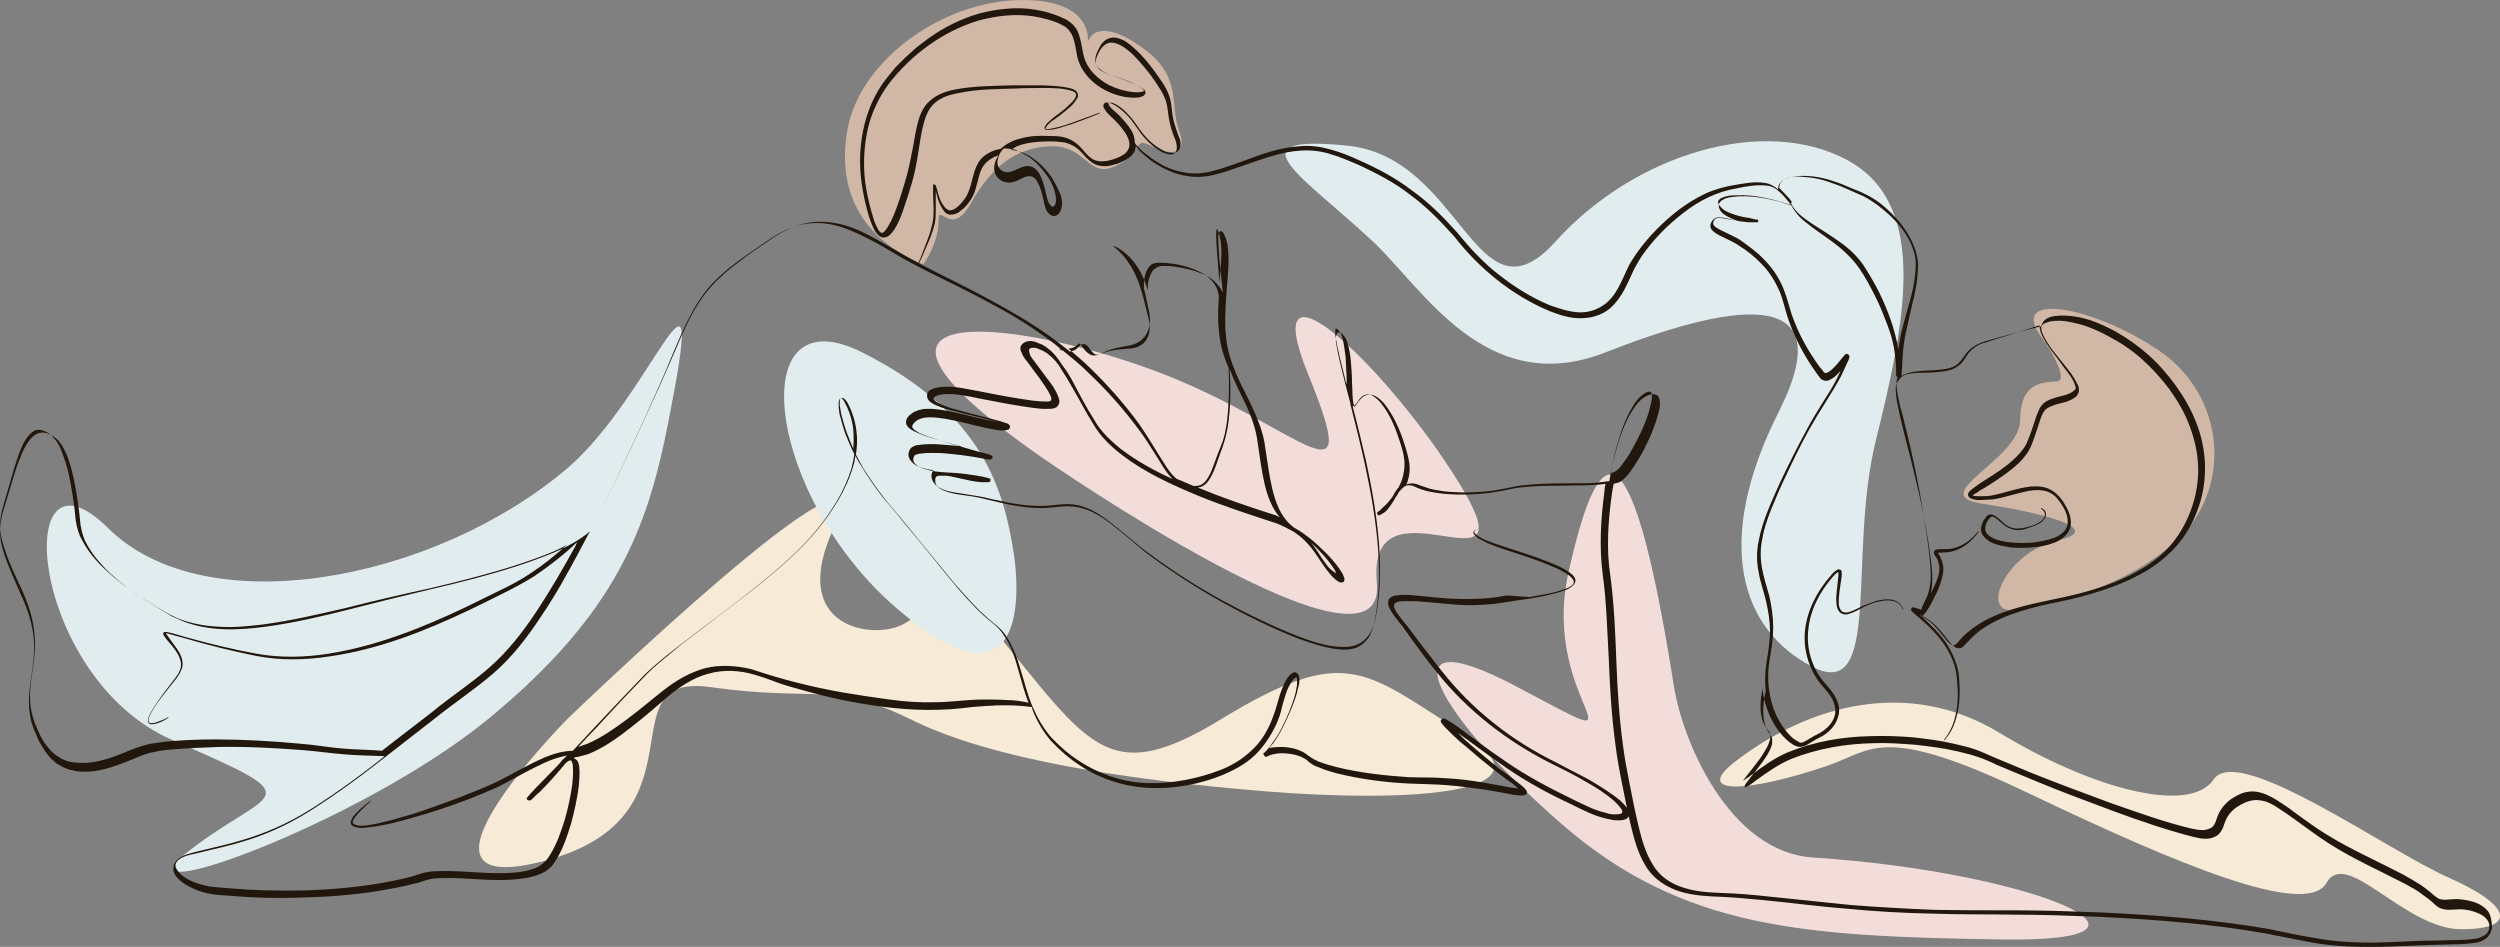 <svg xmlns="http://www.w3.org/2000/svg" xmlns:xlink="http://www.w3.org/1999/xlink" version="1.1" id="Layer_1" x="0px" y="0px" style="enable-background:new 0 0 576 576;" xml:space="preserve" viewBox="56.57 200.58 463.61 175.59">
<rect x="56.57" y="200.58" width="463.61" height="175.59" fill="#808080" stroke="none"/>
<style type="text/css">
	.st0{fill:#D1B7A6;}
	.st1{fill:#E1ECEF;}
	.st2{fill:#F7EAD7;}
	.st3{fill:#F2DDDA;}
	.st4{fill:#21170D;}
</style>
<g>
	<path class="st0" d="M227.8,249.6c0,0,2.8-3.9,2.8-7.9s2.2,3.3,6-3.4s8.2-10.4,14.9-10.6c6.7-0.1,6.8,6.2,12.1,3.6   c5.3-2.6,2.9-5.5,6.6-3.6s6.7,1.5,5-3s0.5-9.6-5.9-14.6s-10.3-4.6-11.1-1.4s4-7.6-11-8.1s-30.8,10.7-33.4,23.6   C211.3,237.2,217.7,245.5,227.8,249.6z"/>
	<path class="st0" d="M435.3,263.3c1.3,1.7,5,7.8,2.7,8s-6.8-0.1-6.8,7.2c-0.1,7.4-17.8,13.9-7,15.5s23.2,4.7,13.9,6.8   c-9.4,2.1-14.6,13.6-8,12.9s22.1-4.5,31.2-14c9.1-9.5,7.7-25.8-4.2-34C445,257.4,428.5,254.3,435.3,263.3z"/>
	<g>
		<path class="st1" d="M180.4,279.4c-3.8,19.1-9.5,35-33.4,54.6c-23.9,19.5-70.6,36.1-55.3,24.3s23.4-8.9-3.2-20.5    s-30.1-57.3-11.9-39.3s60.6,9.8,85.2-11.1C177.8,273.7,188.1,240.5,180.4,279.4z"/>
	</g>
	<g>
		<path class="st2" d="M161.8,333.9c0,0,59.9-57.8,49.4-35.4c-8.2,17.6,5.7,20.5,11.8,18.3c14.8-5.4-10.2-31.9,12.5-5.8    c22.6,26.1,24.4,37.1,47.6,22.9c23.2-14.1,26.5-8.9,44.9,2.7s-11.6,12.8-37.1,10.7c-25.5-2.1-50.4-5.9-65.2-13.2    s-17.5-3.3-37.4-6.1s0,23.8-30.3,32.1C127.6,368.4,161.8,333.9,161.8,333.9z"/>
	</g>
	<g>
		<path class="st3" d="M250.2,285.7c0,0,63.7,44.1,61.7,23c-2-21.1,28.6,3.6,15.7-17.8s-38.7-46.1-28.4-20.8s-1,10.1-26.5,0    C247.3,260.1,204.6,254.1,250.2,285.7z"/>
	</g>
	<g>
		<path class="st1" d="M311.2,245.4c9.2,8.6,20.9,29.1,42.9,20.6c21.9-8.6,44.7-13.7,32.4,10.8c-12.4,24.5-7,40.6,6.1,47.4    c13.1,6.8,6.6-20.7,11.8-41.8s10.3-43.7-5.2-52.1c-15.5-8.4-39.5-1.2-54.2,15.1s-17.2-15.6-38.5-17.8    C284.6,225.4,298.3,233.3,311.2,245.4z"/>
	</g>
	<g>
		<path class="st2" d="M395.4,342.6c8.5-2.9,10-8,37.4,5.1s51.5,23.2,55.2,16.6s14.5,8.6,25,8.6c10.6,0,9.2-4.5-2.4-9.6    c-11.5-5.1-39-24.9-43.5-18.2s-22.9,1.6-39.7-8.6c-16.8-10.2-35.3-5.4-49.3,5.5C370.6,348,380.7,347.6,395.4,342.6z"/>
	</g>
	<g>
		<path class="st1" d="M244.6,303.4c0.9,5.9,2.9,30.9-21.5,10.2c-24.4-20.7-29.1-59.1-6.5-47.6C239.2,277.4,242.8,291.9,244.6,303.4    z"/>
	</g>
	<g>
		<path class="st3" d="M367,327.9c1.6,10.1,10.2,30.7,25.8,31.7c41.2,2.7,71,15.8,34.8,15.2s-58.8-1.8-81.3-21.3    s-34.5-39.4-8.3-25.5s4.1,3.3,9.4-21.1C352.8,282.6,358.8,276,367,327.9z"/>
	</g>
	<g>
		<path class="st4" d="M517.9,369.5c-0.5-0.6-1.1-1-1.7-1.3c-1.3-0.6-2.6-0.8-4-0.9c-1.4,0-2.7,0.4-3.6-0.2c-0.5-0.3-1-0.8-1.5-1.2    c-0.5-0.4-1-0.8-1.6-1.2c-1.1-0.7-2.3-1.4-3.4-2c-4.6-2.4-9.4-4.5-13.8-7.2c-2.2-1.3-4.3-2.9-6.4-4.4c-1-0.8-2.1-1.5-3.2-2.2    c-1.1-0.7-2.4-1.3-3.7-1.5c-1.4-0.2-2.8,0.2-3.9,0.9c-1.2,0.6-2.2,1.6-2.9,2.8c-0.7,1.2-0.7,2.7-1.8,3.1c-0.5,0.2-1.1,0.4-1.7,0.3    c-0.6,0-1.2-0.2-1.9-0.3c-5-1.2-9.9-3-14.8-4.7c-4.9-1.8-9.7-3.6-14.5-5.5c-2.4-1-4.8-2-7.2-3c-1.2-0.5-2.4-1.1-3.6-1.5    c-1.2-0.4-2.5-0.7-3.8-1c-2.5-0.6-5.1-0.9-7.7-1.2c-2.6-0.2-5.2-0.3-7.8-0.2c-5.2,0.1-10.4,1-15.3,3c-2.4,1-4.6,2.6-6.6,4.1    c-0.5,0.4-1.1,0.8-1.6,1.1c0,0-0.1,0-0.1,0.1c0-0.1,0.1-0.2,0.2-0.3c0.2-0.3,0.4-0.5,0.6-0.8c0.8-1,1.6-2,2.4-3.1    c0.7-1.1,1.5-2.2,1.8-3.5c0.1-0.3,0.1-0.7,0-1c0-0.3-0.3-0.6-0.5-0.9c-0.4-0.5-0.7-1.1-0.9-1.7c-0.4-1.2-0.4-2.5-0.3-3.8    c0.1-0.7,0.2-1.4,0.3-2.1c0.2,1.9,0.7,3.7,1.5,5.4c0.8,1.7,2,3.4,3.5,4.6c0.4,0.3,0.8,0.6,1.4,0.8c0.6,0.2,1.2,0,1.7-0.2    c0.9-0.5,1.6-1,2.4-1.4c0.9-0.4,1.7-1,2.4-1.8c0.7-0.8,1.1-1.7,1.3-2.7c0.1-1-0.1-2-0.6-2.9c-0.4-0.9-1.1-1.6-1.7-2.4    c-2.5-2.6-3.8-6.4-3.4-10.1c0.3-3.7,2.1-7.1,4.5-9.9c0.3-0.3,0.6-0.7,1-0.9c0.1,0,0.2-0.1,0.1-0.1c0,0,0,0,0,0.1    c0,0.2,0,0.4,0,0.6c-0.1,0.9-0.2,1.8-0.3,2.8s-0.2,1.9,0,2.9c0.1,0.5,0.3,1,0.8,1.3c0.5,0.3,1,0.3,1.5,0.1c1-0.3,1.8-0.8,2.6-1.2    c0.8-0.4,1.7-0.8,2.6-1c0.9-0.2,1.8-0.4,2.7-0.2c0.9,0.1,1.8,0.7,2,1.6v0c0,0,0,0,0.1,0c0,0,0,0,0-0.1c-0.3-0.9-1.2-1.6-2.1-1.7    c-0.9-0.2-1.9,0-2.8,0.2c-0.9,0.3-1.8,0.6-2.7,1c-0.9,0.4-1.7,0.9-2.5,1.1c-0.4,0.1-0.9,0.1-1.2-0.1c-0.3-0.2-0.5-0.7-0.6-1.1    c-0.1-0.9,0-1.8,0.1-2.7c0.1-0.9,0.3-1.8,0.4-2.8c0-0.2,0-0.5,0-0.8c0-0.1-0.1-0.4-0.4-0.4c-0.3-0.1-0.4,0-0.5,0.1    c-0.5,0.3-0.8,0.6-1.1,1c-2.5,2.8-4.4,6.4-4.8,10.2c-0.4,3.8,0.9,7.8,3.5,10.6c0.6,0.7,1.2,1.4,1.6,2.2c0.4,0.8,0.6,1.7,0.5,2.5    c-0.2,1.7-1.6,3.1-3.2,3.9c-0.9,0.4-1.7,1-2.5,1.4c-0.4,0.2-0.7,0.3-1,0.1s-0.7-0.4-1-0.6c-1.4-1.2-2.4-2.7-3.2-4.3    c-1.5-3.3-1.9-7.1-1.2-10.7c0.3-1.9,0.6-3.7,0.6-5.7c0-1.9-0.3-3.9-0.7-5.7c-0.5-1.9-1.1-3.6-1.4-5.4c-0.3-1.8-0.3-3.6,0.1-5.4    c0.3-1.8,0.9-3.5,1.6-5.3c0.7-1.7,1.4-3.4,2.2-5.1c1.6-3.4,3.2-6.8,5-10c0.9-1.6,1.9-3.2,2.9-4.8c1-1.6,2-3.2,2.9-4.9    c0.4-0.9,0.8-1.7,1.2-2.6c0.1-0.2,0.2-0.4,0.3-0.7c0,0,0-0.1,0-0.1c0-0.1,0.1-0.1,0-0.4c-0.4-0.5-0.8-0.2-0.7-0.2    c-0.1,0-0.1,0.1-0.1,0.1c-0.1,0.1-0.2,0.2-0.3,0.3l-0.9,1.1c-0.6,0.7-1.2,1.4-1.9,1.8c-0.4,0.2-0.6,0.2-0.8,0    c-0.2-0.3-0.5-0.7-0.8-1c-2.2-3-4-6.3-5.2-9.8c-0.3-0.9-0.5-1.8-0.8-2.7c-0.3-0.9-0.6-1.8-1-2.7c-0.8-1.7-1.9-3.3-3.3-4.7    c-1.3-1.4-2.9-2.5-4.4-3.6c-0.8-0.5-1.7-0.9-2.5-1.3c-0.8-0.4-1.8-0.8-2.3-1.3c-0.3-0.3-0.3-0.6-0.1-1c0.2-0.4,0.5-0.5,0.9-0.5    c0.9,0,1.8,0.3,2.7,0.4c0.9,0.2,1.9,0.3,2.8,0.4c0.5,0,1,0,1.4,0h0.2h0.1c0-0.2,0.2,0.4,0.1-0.5c-0.1,0-0.1,0-0.1,0    c0,0,0,0.1,0,0.1c0,0,0-0.1,0-0.1c-0.1,0-0.2,0-0.3,0L381,241c-0.9-0.1-1.8-0.3-2.7-0.6c-0.9-0.3-1.8-0.6-2.4-1.2    c-0.3-0.3-0.6-0.6-0.7-1c-0.1-0.4,0.2-0.7,0.6-0.9c0.8-0.4,1.7-0.5,2.7-0.5c1.9-0.1,3.7,0.1,5.5,0.5c0.9,0.2,1.8,0.4,2.7,0.7    l1.4,0.4c0.1,0,0.2,0.1,0.4,0.1c0,0,0.1,0,0.2,0c0.4,0.9,1,1.6,1.6,2.3c0.7,0.7,1.5,1.3,2.3,1.9c1.6,1.2,3.3,2.3,4.8,3.5    s2.9,2.6,4,4.2c1.1,1.6,2,3.3,2.9,5.1c0.9,1.7,1.6,3.6,2.3,5.4s1.2,3.7,1.4,5.6c0.1,1,0.2,2,0.2,2.9l0,0.7c0,0,0,0,0,0    c0,0,0,0,0,0c0,0,0,0,0,0v0l0,0.1c0,0.1,0,0.1,0.1,0.2c0.1,0,0.1,0.1,0.2,0.1c-0.1,0.2-0.2,0.5-0.2,0.7c-0.1,1.1,0.1,2.1,0.3,3.1    c0.2,1,0.4,2,0.7,2.9c1,3.9,1.9,7.8,2.7,11.7s1.4,7.9,2,11.8c0.3,2,0.5,4,0.6,5.9s-0.2,3.9-1.1,5.5c-0.2,0.5-0.5,0.9-0.6,1.5    c0,0,0,0.1,0,0.1c-0.1,0-0.1-0.1-0.2-0.1c-0.3-0.1-0.6-0.2-0.9-0.3c-0.1,0-0.2,0-0.3-0.1l-0.1,0c-0.1,0-0.1,0-0.3,0.1    c-0.2,0.2-0.1,0.4-0.1,0.5c0,0.1,0,0.1,0.1,0.1c0.1,0.2,0.3,0.3,0.4,0.4c1,0.9,2,1.7,2.9,2.6c1.8,1.8,3.4,3.8,4.3,6.2    c0.5,1.2,0.7,2.4,0.8,3.7c0.1,1.3,0.2,2.5,0.1,3.8c-0.1,1.3-0.3,2.5-0.7,3.8c-0.4,1.2-1,2.4-1.8,3.3v0c0,0,0,0,0,0.1    c0,0,0,0,0.1,0c0.9-1,1.5-2.1,1.9-3.3c0.4-1.2,0.7-2.5,0.8-3.8c0.1-1.3,0.1-2.6,0-3.9c0-1.3-0.3-2.6-0.8-3.8    c-0.9-2.5-2.5-4.6-4.4-6.4c-0.7-0.7-1.4-1.4-2.1-2c0.5,0.2,1,0.5,1.5,0.8c1,0.7,1.9,1.6,2.7,2.6l1.2,1.5c0.2,0.3,0.4,0.5,0.7,0.8    c0.3,0.2,0.6,0.5,1.1,0.5c0.5,0,0.9-0.3,1.1-0.6l0.7-0.7c0.4-0.5,0.9-0.9,1.3-1.3c0.9-0.8,2-1.5,3.1-2.1c2.2-1.2,4.6-2,7.1-2.7    c2.5-0.7,5-1.1,7.5-1.7c5-1.2,10-2.8,14.4-5.5c2.2-1.4,4.2-3.1,5.8-5.1c1.6-2,2.8-4.4,3.6-6.8c1.6-4.9,1.4-10.4-0.5-15.2    c-0.9-2.4-2.2-4.7-3.7-6.8c-1.5-2.1-3.2-4.1-5.1-5.8c-1.9-1.7-4-3.2-6.3-4.5c-2.3-1.2-4.7-2.3-7.3-2.7c-1.3-0.2-2.6-0.3-4-0.1    c-0.6,0.1-1.4,0.3-2,1c-0.1,0.2-0.2,0.4-0.3,0.6l-0.1,0.3c-1.8,0.4-3.7,0.9-5.5,1.4l-2.9,0.8c-1,0.3-1.9,0.5-2.9,0.9    c-1,0.4-1.9,1-2.6,1.9s-1.1,1.7-1.9,2.2c-0.7,0.5-1.7,0.7-2.6,0.8c-1,0.1-2,0.2-3,0.2c-1,0.1-2,0.1-3,0.4c-0.5,0.1-1,0.3-1.5,0.6    l0-0.2l0.1-1.5c0.1-2,0.2-3.9,0.6-5.9c0.4-1.9,0.9-3.9,1.3-5.8c0.5-1.9,0.9-3.9,1-5.9c0.3-2-0.3-4.1-1.2-5.9    c-0.9-1.8-2.1-3.4-3.6-4.9c-1.4-1.4-3-2.7-4.9-3.6c-0.9-0.5-1.9-0.8-2.8-1.2c-0.9-0.4-1.8-0.8-2.8-1.1c-1.9-0.7-3.9-1.1-5.9-1.1    c-1,0-2,0-3,0.4c-0.5,0.2-1,0.5-1.3,0.9c-0.3,0.3-0.4,0.8-0.4,1.2c-0.7-0.6-1.6-1.1-2.5-1.2c-1.9-0.3-3.8,0.1-5.6,0.4    c-1.8,0.3-3.7,0.8-5.4,1.6c-1.7,0.8-3.3,1.8-4.8,2.9c-3,2.3-5.7,5-7.9,8.1c-0.5,0.8-1.1,1.6-1.5,2.4c-0.4,0.9-0.8,1.7-1.2,2.6    c-0.8,1.7-1.7,3.3-3.1,4.4c-1.4,1.1-3.2,1.7-5,1.6c-1.8-0.1-3.6-0.7-5.3-1.3c-3.4-1.4-6.6-3.4-9.5-5.7c-1.5-1.1-2.8-2.4-4.1-3.7    c-1.3-1.3-2.5-2.8-3.7-4.2c-2.5-2.8-5.2-5.5-8.3-7.7c-3-2.3-6.4-4.1-9.8-5.6c-1.7-0.8-3.5-1.5-5.3-2c-1.8-0.5-3.8-0.8-5.7-0.6    c-3.8,0.2-7.4,1.6-10.9,2.9c-1.8,0.6-3.5,1.3-5.3,1.7c-1.8,0.5-3.7,0.6-5.5,0.2c-1.8-0.3-3.6-1.1-5.1-2.1    c-0.8-0.5-1.5-1.1-2.3-1.7c-0.3-0.3-0.7-0.6-1-1c-0.2-0.2-0.4-0.4-0.5-0.7c0-0.9-0.3-1.8-0.8-2.5c-0.5-0.8-1.1-1.4-1.7-2.1    s-1.3-1.2-1.9-1.8c-0.3-0.3-0.5-0.7-0.5-0.9c0-0.1,0.1-0.1,0.3-0.1c0.2,0,0.4,0.1,0.6,0.1c0.8,0.3,1.5,0.9,2.1,1.4    c0.6,0.6,1.2,1.2,1.7,1.9c0.5,0.7,1,1.4,1.5,2.1c1.1,1.4,2.4,2.6,4,3.4c0.4,0.2,0.8,0.4,1.3,0.4c0.5,0.1,1,0.1,1.4-0.3    c0.4-0.3,0.5-0.9,0.5-1.3c0-0.5-0.1-0.9-0.3-1.3c-0.6-1.6-1.2-3.3-1.3-5c-0.1-0.9-0.2-1.8-0.5-2.6c-0.3-0.9-0.7-1.6-1.2-2.4    c-1-1.5-2-2.9-3.1-4.2c-1.1-1.3-2.4-2.6-3.9-3.6c-0.8-0.4-1.7-0.8-2.6-0.6c-1,0.2-1.7,0.9-2.1,1.7c-0.4,0.8-0.9,1.6-0.8,2.6    c0,0.5,0.3,1,0.6,1.3c0.4,0.3,0.7,0.6,1.1,0.8c1.6,0.8,3.3,1.2,4.9,1.9c0.8,0.3,1.6,0.7,2.2,1.2c0.3,0.3,0.3,0.3-0.1,0.5    c-0.4,0.1-0.8,0.1-1.2,0.1c-1.7-0.1-3.4-0.6-4.9-1.3c-1.5-0.8-2.9-1.9-3.8-3.3c-0.5-0.7-0.8-1.5-1-2.3c-0.2-0.8-0.3-1.7-0.5-2.5    s-0.4-1.8-1-2.6c-0.3-0.4-0.6-0.7-1-1c-0.4-0.3-0.8-0.6-1.2-0.7c-1.6-0.8-3.4-1.3-5.1-1.6c-3.5-0.6-7.1-0.2-10.6,0.7    c-3.4,1-6.6,2.6-9.5,4.7c-0.7,0.5-1.4,1.1-2.1,1.6l-2,1.8l-1.9,1.9c-0.6,0.7-1.1,1.4-1.7,2.1c-2.2,2.8-3.6,6.2-4.3,9.7    c-0.7,3.5-0.7,7.1-0.1,10.6c0.3,1.8,0.7,3.5,1.2,5.2c0.3,0.9,0.6,1.7,1,2.5c0.2,0.4,0.5,0.8,1,1.2c0.3,0.2,0.6,0.3,1,0.2    s0.6-0.2,0.8-0.4c0.8-0.7,1.2-1.5,1.6-2.3c0.4-0.8,0.7-1.6,1-2.5c0.6-1.7,1.1-3.3,1.6-5c0.5-1.7,0.8-3.4,1.1-5.2    c0.3-1.7,0.5-3.5,0.9-5.1c0.4-1.6,0.9-3.3,2.2-4.4c1.2-1.1,2.9-1.6,4.6-1.9c3.4-0.7,6.9-0.7,10.4-0.8c1.7-0.1,3.5-0.1,5.2-0.1    c1.7,0,3.5,0,5.1,0.5c0.4,0.1,0.8,0.3,0.9,0.6c0.1,0.3-0.1,0.7-0.3,1c-0.5,0.7-1.2,1.2-1.8,1.8c-0.7,0.6-1.4,1.1-2.1,1.6    c-0.3,0.3-0.7,0.6-1,0.9c-0.2,0.2-0.3,0.3-0.4,0.5c-0.1,0.1-0.1,0.2-0.2,0.3c-0.1,0.1,0,0.4,0.1,0.5c0.6,0.2,1,0,1.4,0    c0.4-0.1,0.9-0.2,1.3-0.3c0.8-0.3,1.7-0.5,2.5-0.8c1.6-0.6,3.3-1.2,4.9-1.9c0,0,0,0,0-0.1c0,0,0,0-0.1,0c-1.6,0.6-3.3,1.2-4.9,1.8    c-0.8,0.3-1.7,0.6-2.5,0.8c-0.4,0.1-0.8,0.2-1.3,0.3c-0.4,0.1-0.9,0.2-1.2,0.1c-0.1,0,0-0.2,0.1-0.4c0.1-0.2,0.3-0.3,0.4-0.5    c0.3-0.3,0.6-0.6,1-0.8c0.7-0.5,1.4-1,2.1-1.6s1.4-1.1,1.9-1.9c0.1-0.2,0.3-0.4,0.4-0.6s0.1-0.5,0-0.8c-0.2-0.6-0.8-0.8-1.2-0.9    c-1.8-0.5-3.5-0.5-5.3-0.6c-1.8,0-3.5,0-5.3,0c-3.5,0.1-7,0.1-10.5,0.7c-1.7,0.3-3.5,0.8-5,2.1c-1.5,1.2-2.1,3.1-2.5,4.8    c-0.4,1.7-0.6,3.5-1,5.2c-0.3,1.7-0.7,3.4-1.2,5.1c-0.5,1.7-1,3.3-1.6,4.9c-0.3,0.8-0.6,1.6-1,2.4c-0.4,0.7-0.8,1.5-1.3,2    c-0.3,0.2-0.4,0.2-0.6,0.1c-0.2-0.1-0.5-0.5-0.6-0.8c-0.4-0.7-0.7-1.5-0.9-2.3c-0.5-1.6-0.9-3.3-1.2-5c-0.6-3.4-0.5-6.9,0.1-10.2    s2.1-6.6,4.1-9.3c4.2-5.4,10-9.7,16.6-11.7c3.3-0.9,6.8-1.3,10.2-0.8c1.7,0.3,3.4,0.7,4.9,1.4c0.4,0.2,0.7,0.4,1.1,0.6    c0.3,0.3,0.6,0.5,0.8,0.9c0.5,0.6,0.7,1.4,0.9,2.3c0.2,0.8,0.3,1.7,0.5,2.6c0.3,0.9,0.6,1.7,1.2,2.5c1,1.5,2.5,2.7,4.1,3.5    c1.6,0.8,3.4,1.3,5.2,1.3c0.5,0,0.9,0,1.4-0.2c0.2-0.1,0.5-0.2,0.7-0.6c0-0.4-0.2-0.7-0.4-0.8c-0.8-0.6-1.6-0.9-2.4-1.3    c-1.6-0.7-3.4-1.1-4.9-1.8c-0.4-0.2-0.7-0.4-1-0.7c-0.2-0.3-0.5-0.6-0.5-1c-0.1-0.8,0.3-1.6,0.7-2.3c0.4-0.7,1-1.3,1.8-1.5    c0.8-0.1,1.6,0.2,2.3,0.6c1.5,0.9,2.7,2.2,3.8,3.5c1.1,1.3,2.2,2.7,3.1,4.2c0.5,0.7,0.9,1.5,1.2,2.3c0.3,0.8,0.4,1.7,0.5,2.5    c0.2,1.8,0.7,3.5,1.4,5.1c0.1,0.4,0.2,0.8,0.2,1.2c0,0.4-0.1,0.8-0.4,1.1c-0.3,0.2-0.7,0.3-1.1,0.2c-0.4-0.1-0.8-0.2-1.2-0.4    c-1.5-0.8-2.8-2-3.9-3.4c-0.5-0.7-1-1.4-1.5-2.1c-0.5-0.7-1.1-1.4-1.8-2c-0.7-0.6-1.4-1.2-2.2-1.5c-0.2-0.1-0.4-0.2-0.7-0.2    c-0.1,0-0.3,0-0.4,0c-0.1,0-0.3,0.2-0.4,0.4c-0.1,0.4,0.1,0.6,0.2,0.8c0.1,0.2,0.3,0.4,0.4,0.6c0.6,0.7,1.3,1.2,1.9,1.9    c0.6,0.6,1.1,1.3,1.6,2c0.4,0.7,0.8,1.5,0.7,2.3c-0.1,0.8-0.6,1.4-1.3,1.8c-0.7,0.4-1.5,0.7-2.3,0.9c-0.8,0.2-1.7,0.3-2.4,0.1    c-1.6-0.3-2.4-2.1-3.8-3.2c-0.7-0.6-1.6-1-2.5-1.2c-0.9-0.2-1.8-0.2-2.7-0.2c-1.8-0.1-3.6,0-5.3,0.5c-1.3,0.3-2.6,1-3.6,1.9    c0,0,0,0,0,0c-0.9,0.1-1.8,0.5-2.6,1c-0.8,0.5-1.4,1.2-1.8,2.1c-0.8,1.7-0.9,3.5-1.6,5c-0.3,0.8-0.8,1.4-1.4,2.1    c-0.3,0.3-0.6,0.6-0.9,0.8c-0.3,0.2-0.7,0.4-1.1,0.4c-0.7-0.1-1.2-0.9-1.6-1.6c-0.4-0.8-0.6-1.6-0.8-2.4c-0.1-0.2-0.1-0.4-0.2-0.6    c0,0,0-0.1-0.1-0.1s0-0.1-0.1-0.1c-0.1-0.1-0.4,0.1-0.3,0.1c0,0.1,0,0.1,0,0.1c0,0.1,0,0.3,0,0.4c0,0.4,0,0.9,0,1.3    c0,0.9,0.1,1.7,0.1,2.6s0,1.7-0.2,2.6c-0.2,0.9-0.4,1.7-0.7,2.5c-0.6,1.6-1.2,3.3-1.9,4.9c0,0,0,0.1,0,0.1c0,0,0.1,0,0.1,0    c0.8-1.6,1.4-3.2,2.1-4.8c0.3-0.8,0.6-1.7,0.8-2.5c0.2-0.9,0.2-1.8,0.2-2.6c0-0.9,0-1.8,0-2.6c0-0.3,0-0.6,0-0.9    c0.2,0.8,0.4,1.7,0.8,2.5c0.2,0.4,0.4,0.8,0.7,1.2c0.3,0.4,0.7,0.7,1.3,0.7c0.5,0,1-0.2,1.4-0.4c0.4-0.3,0.7-0.6,1.1-0.9    c0.6-0.6,1.2-1.4,1.6-2.2c0.8-1.7,0.9-3.5,1.6-5c0.6-1.2,1.8-2.1,3.1-2.5c0,0.1-0.1,0.1-0.1,0.2c-0.5,0.8-0.8,1.8-0.6,2.8    c0.2,1,1.2,1.9,2.2,2c1,0.2,2-0.3,2.8-0.7c0.7-0.4,1.5-0.6,2.1-0.3c0.6,0.3,1,1.1,1.3,1.9c0.3,0.8,0.5,1.6,0.7,2.5    c0.2,0.8,0.3,1.9,1.2,2.6c0.1,0.1,0.3,0.2,0.4,0.2c0.2,0,0.3,0.1,0.5,0c0.2,0,0.3-0.1,0.5-0.2c0.1-0.1,0.2-0.2,0.3-0.3    c0.3-0.5,0.5-1,0.5-1.5c0.1-1-0.2-1.9-0.6-2.7c-0.4-0.8-0.8-1.6-1.3-2.4c-1-1.5-2.3-2.8-3.8-3.8c-0.8-0.5-1.6-0.9-2.5-1.1    c-0.4-0.1-0.9-0.2-1.3-0.2c0.7-0.5,1.5-0.9,2.4-1.1c1.6-0.4,3.4-0.5,5.1-0.5c0.9,0,1.7,0.1,2.5,0.2c0.8,0.2,1.5,0.5,2.2,1    c0.7,0.5,1.2,1.2,1.8,1.8c0.6,0.6,1.4,1.3,2.4,1.5c0.9,0.2,1.9,0.1,2.8-0.2c0.9-0.2,1.7-0.6,2.5-1.1c0.8-0.5,1.5-1.3,1.5-2.3    c0.1,0.2,0.3,0.4,0.4,0.5c0.3,0.4,0.6,0.7,1,1c0.7,0.6,1.4,1.2,2.2,1.7c1.6,1,3.3,1.8,5.2,2.2c1.9,0.4,3.8,0.4,5.7-0.1    c1.8-0.4,3.6-1.1,5.4-1.7c3.5-1.2,7.1-2.6,10.8-2.8c1.8-0.1,3.7,0.1,5.5,0.7c1.8,0.5,3.5,1.3,5.2,2c3.4,1.6,6.7,3.3,9.6,5.6    c3,2.2,5.6,4.9,8.1,7.7c4.6,5.9,10.7,10.9,17.7,13.8c1.8,0.7,3.6,1.3,5.6,1.3c2,0,3.9-0.5,5.5-1.8c1.5-1.3,2.5-3,3.3-4.7    c0.4-0.9,0.8-1.7,1.2-2.6c0.4-0.8,0.9-1.6,1.4-2.4c2.1-3,4.8-5.8,7.7-8c2.9-2.3,6.3-4,10-4.6c1.8-0.4,3.7-0.7,5.5-0.5    c0.9,0.1,1.7,0.5,2.4,1.2c0.7,0.6,1.3,1.4,1.9,2.1c0.1,0.1,0.2,0.3,0.3,0.4h0c-0.1,0-0.2-0.1-0.3-0.1l-1.3-0.4    c-0.9-0.3-1.8-0.5-2.7-0.7c-1.9-0.4-3.7-0.6-5.6-0.5c-1,0.1-1.9,0.1-2.8,0.6c-0.2,0.1-0.5,0.3-0.6,0.5c-0.2,0.2-0.2,0.6-0.2,0.8    c0.1,0.5,0.4,1,0.8,1.3c0.8,0.6,1.7,1,2.6,1.3c0.1,0,0.3,0.1,0.4,0.1c-0.4-0.1-0.7-0.1-1-0.2c-0.9-0.2-1.8-0.5-2.8-0.5    c-1.1-0.1-2.1,1.5-1.2,2.4c0.8,0.8,1.7,1.1,2.5,1.5c0.8,0.4,1.7,0.8,2.4,1.3c1.6,1,3,2.1,4.3,3.5c1.3,1.3,2.3,2.9,3.1,4.6    c0.8,1.7,1.1,3.5,1.7,5.3c1.2,3.6,3,7,5.2,10.1c0.3,0.4,0.5,0.7,0.9,1.2c0.2,0.2,0.6,0.4,1,0.4c0.3,0,0.6-0.1,0.9-0.3    c0.8-0.4,1.3-1,1.8-1.6c-0.2,0.4-0.3,0.7-0.5,1.1c-0.8,1.7-1.8,3.2-2.8,4.8s-2,3.2-2.9,4.9c-1.8,3.3-3.5,6.7-5.1,10.1    c-1.5,3.4-3.2,6.9-3.9,10.7c-0.4,1.9-0.4,3.9,0,5.8c0.3,1.9,1,3.7,1.4,5.5c0.4,1.8,0.7,3.6,0.7,5.4c0,1.8-0.3,3.7-0.6,5.5    c-0.3,1.8-0.4,3.7-0.2,5.6c-0.2,0.8-0.3,1.6-0.4,2.4c-0.1,1.3-0.1,2.6,0.3,3.9c0.2,0.6,0.5,1.2,0.9,1.8c0.2,0.3,0.4,0.5,0.4,0.8    c0,0.3,0,0.6,0,0.9c-0.3,1.2-1,2.3-1.8,3.4c-0.8,1.1-1.6,2.1-2.4,3.1c-0.2,0.3-0.4,0.5-0.6,0.8c-0.1,0.1-0.2,0.3-0.3,0.5    c-0.1,0.3,0.4,0.3,0.3,0.2c0.1,0,0.2-0.1,0.2-0.1c0.6-0.3,1.1-0.7,1.6-1.1c2.1-1.5,4.2-3,6.6-4c4.8-1.9,10-2.8,15.2-2.9    c2.6-0.1,5.2,0.1,7.8,0.3c2.6,0.3,5.1,0.6,7.7,1.2c1.3,0.3,2.5,0.6,3.7,1c1.2,0.4,2.4,0.9,3.6,1.5c2.4,1,4.8,2,7.2,3    c4.8,2,9.7,3.8,14.5,5.6c4.9,1.8,9.8,3.5,14.9,4.8c1.3,0.3,2.7,0.6,4-0.1c0.7-0.3,1.1-1,1.4-1.6c0.2-0.6,0.4-1.2,0.7-1.8    c0.6-1.1,1.5-1.9,2.6-2.5c1.1-0.6,2.3-1,3.5-0.8c1.2,0.1,2.4,0.7,3.4,1.4c1.1,0.7,2.1,1.4,3.2,2.2c2.1,1.5,4.2,3.1,6.4,4.5    c4.4,2.8,9.2,4.9,13.8,7.3c1.1,0.6,2.3,1.2,3.3,2c0.5,0.4,1,0.7,1.5,1.1c0.5,0.4,0.9,0.9,1.5,1.3c0.6,0.4,1.5,0.5,2.1,0.5    c0.7,0,1.3-0.1,1.9-0.1c1.2,0,2.5,0.3,3.6,0.8c1.1,0.5,2,1.4,1.9,2.5c0,0.5-0.3,1.1-0.7,1.4c-0.4,0.3-1,0.5-1.5,0.7    c-1.2,0.2-2.5,0.3-3.8,0.3l-3.9,0.1c-5.2,0-10.4,0.6-15.5,0.3c-2.6-0.1-5.1-0.4-7.7-0.9c-2.5-0.4-5.1-1-7.6-1.5    c-10.3-1.8-20.7-2.6-31.1-3.1c-5.2-0.2-10.4-0.4-15.6-0.4c-5.2,0-10.4,0-15.6-0.1c-5.2-0.2-10.4-0.5-15.5-0.9    c-5.2-0.5-10.3-1.1-15.5-1.6c-2.6-0.3-5.2-0.5-7.8-0.6c-2.6-0.1-5.2-0.2-7.6-1c-2.4-0.7-4.6-2.2-5.8-4.4c-1.3-2.1-2-4.6-2.6-7.1    c-0.6-2.5-1.1-5-1.6-7.6c-0.5-2.5-1-5.1-1.3-7.6c-0.7-5.1-1-10.3-1.2-15.5c-0.2-5.2-0.4-10.4-1.1-15.6c-0.8-5.1-0.4-10.3,0.3-15.4    c0.1-0.6,0.2-1.1,0.3-1.7c0.3-0.1,0.5-0.1,0.8-0.2c0.7-0.2,1.2-0.8,1.7-1.3c0.4-0.5,0.8-1,1.2-1.6c0.7-1.1,1.4-2.2,2-3.4    c1.2-2.3,2.2-4.8,2.8-7.4c0.1-0.7,0.2-1.3-0.1-2.1c-0.1-0.2-0.2-0.4-0.5-0.5c-0.1,0-0.2-0.1-0.4-0.1c-0.1,0-0.2,0-0.3,0    c-0.2,0-0.4,0.1-0.6,0.1l-0.5,0.2c-1.3,0.7-2.1,1.9-2.8,3c-1.4,2.3-2.2,4.8-2.9,7.3c-0.5,1.8-0.9,3.7-1.2,5.5    c-0.8,0.1-1.6,0.2-2.4,0.3c-1.3,0.1-2.6,0.1-3.9,0.1c-2.6,0-5.2,0-7.8,0.2c-1.3,0.1-2.6,0.2-3.9,0.5c-1.3,0.3-2.5,0.5-3.8,0.7    c-2.5,0.3-5.1,0.4-7.7,0.2c-1.3-0.1-2.6-0.3-3.8-0.6c-0.6-0.2-1.2-0.4-1.8-0.6c-0.6-0.3-1.4-0.5-2.1-0.3c-0.2,0-0.4,0.1-0.5,0.2    c0,0,0-0.1,0.1-0.1c0.5-1.3,0.7-2.6,0.5-4c-0.2-1.3-0.6-2.6-1-3.8c-0.8-2.5-1.9-4.9-3.5-7c-0.4-0.5-0.9-1-1.5-1.4    c-0.6-0.4-1.4-0.6-2.1-0.3c-0.7,0.3-1.1,0.9-1.5,1.4c-0.2,0.3-0.4,0.5-0.5,0.7c-0.1,0,0,0-0.1,0c-0.1-0.1-0.1-0.2-0.1-0.4    c-0.3-1.2-0.2-2.5-0.3-3.8c0-1.3-0.1-2.6-0.2-3.9c-0.1-1.3-0.3-2.6-0.7-3.9c-0.2-0.6-0.6-1.3-1.2-1.7c-0.1-0.1-0.5-0.2-0.7,0.1    c-0.1,0.2-0.1,0.4-0.2,0.6c0,0.4,0,0.7,0,1c0.4,2.6,1.1,5.1,1.7,7.6c0.3,1.3,0.7,2.6,1,3.8c0,0.1,0,0.2,0,0.3    c0,0.1,0.1,0.2,0.1,0.3c0.9,3.6,1.8,7.1,2.6,10.8c1.1,5.1,2,10.2,2.4,15.4c0.2,2.6,0.3,5.2,0.1,7.8c-0.1,1.3-0.2,2.6-0.4,3.9    c-0.2,1.3-0.4,2.6-0.9,3.8c-0.4,1.2-1.3,2.2-2.4,2.8c-1.1,0.6-2.5,0.6-3.7,0.5c-2.6-0.3-5-1.1-7.5-2c-4.8-1.9-9.5-4.2-14-6.7    c-4.5-2.5-8.9-5.3-13.1-8.4c-2.1-1.5-4-3.3-6-4.9c-2-1.6-4.1-3.3-6.7-4.1c-1.3-0.4-2.6-0.5-3.9-0.4c-1.3,0.1-2.6,0.3-3.9,0.3    c-2.6,0-5.1-0.4-7.6-1c-1.3-0.3-2.5-0.6-3.8-0.9c-1.3-0.3-2.6-0.4-3.8-0.6c-1.3-0.2-2.6-0.5-3.6-1.1c-0.5-0.3-0.9-0.8-0.9-1.4    c0-0.3,0-0.5,0.1-0.7c0.1-0.2,0.4-0.3,0.7-0.3c0.2,0,0.3,0,0.5,0c0.3,0,0.5,0,0.8,0c0.8,0.1,1.6,0.3,2.5,0.5    c1.3,0.3,2.6,0.6,3.9,0.7c0.3,0,0.7,0,1,0c0.1,0,0.2,0,0.3,0c0.1,0,0.1,0,0.4-0.1c0.2-0.8-0.2-0.5-0.2-0.6c-0.1,0-0.2-0.1-0.3-0.1    c-0.7-0.2-1.3-0.3-1.9-0.4c-1.3-0.2-2.6-0.4-3.9-0.5c-1.3-0.1-2.6-0.1-3.9-0.3c-1.2-0.2-2.6-0.5-3.5-1.2c-0.5-0.4-0.7-0.9-0.5-1.4    c0.1-0.1,0.1-0.3,0.1-0.3c0.1-0.1,0.2-0.1,0.3-0.2c0.3-0.1,0.6-0.2,0.9-0.2c1.2-0.2,2.5-0.1,3.8-0.1c2.6,0.2,5.1,0.5,7.7,1l1,0.2    l0.3,0c0.2-0.2-0.1,0.4,0.6-0.4c-0.4-0.6-0.3-0.3-0.4-0.4l-0.2-0.1c-0.6-0.2-1.3-0.4-1.9-0.5l-3.8-1.1c-2.5-0.7-5-1.4-7.3-2.4    c-0.5-0.3-1.1-0.6-1.3-1c-0.2-0.3,0.1-0.8,0.6-1.2c0.9-0.7,2.2-0.8,3.5-0.7c2.5,0.2,5.1,0.9,7.6,1.5c1.3,0.3,2.5,0.6,3.8,0.8    c0.7,0.1,1.3,0.2,2.1,0c0.1-0.1,0.3,0.1,0.5-0.6c-0.2-0.5-0.3-0.4-0.4-0.5c-0.2-0.1-0.3-0.2-0.5-0.2c-0.3-0.1-0.6-0.2-0.9-0.3    c-2.5-0.7-5.1-1.3-7.6-2c-1.2-0.3-2.5-0.7-3.6-1.2c-0.5-0.2-1.1-0.6-1.2-1c0-0.1,0.1-0.2,0.3-0.4c0.2-0.1,0.5-0.2,0.8-0.3    c1.2-0.2,2.5-0.2,3.7,0c1.3,0.2,2.5,0.4,3.8,0.7c2.6,0.5,5.1,1,7.7,1.4c1.3,0.2,2.6,0.4,3.9,0.5c0.3,0,0.7,0,1,0    c0.3,0,0.7,0,1.1-0.1c0.2-0.1,0.4-0.1,0.6-0.3c0.2-0.2,0.3-0.4,0.4-0.7c0.1-0.5-0.1-0.9-0.2-1.2c-0.5-1.3-1.3-2.4-2.1-3.4    l-2.3-3.1c-0.4-0.5-0.8-1-0.9-1.5c-0.1-0.3-0.1-0.5-0.1-0.7c0.1-0.1,0.2-0.3,0.4-0.3c0.5-0.1,1.1,0,1.6,0.3    c0.6,0.2,1.1,0.5,1.6,0.9c1,0.8,1.8,1.7,2.4,2.8c0.7,1.1,1.4,2.2,2,3.3c1.3,2.2,2.5,4.6,3.9,6.8c1.3,2.3,3.3,4.2,5.4,5.8    c4.2,3.2,9,5.4,13.8,7.4c4.8,2,9.8,3.6,14.7,5.2c1.1,0.4,2.2,1,3.3,1.6c0.7,0.5,1.4,1,2,1.6c0.9,0.9,1.7,1.9,2.4,3    c0.7,1,1.4,2.2,2.3,3.2c0.4,0.5,0.9,1,1.5,1.4c0.2,0.1,0.3,0.2,0.6,0.2c0.1,0,0.4,0,0.5-0.2c0.1-0.2,0.1-0.4,0.1-0.5    c-0.1-0.4-0.3-0.7-0.4-1c-1.4-2.3-3.3-4.1-5.3-5.9c-1.2-1-2.4-1.9-3.7-2.6c-0.2-0.2-0.4-0.3-0.6-0.5c-1.9-1.7-2.8-4.2-3.4-6.7    c-0.6-2.5-0.9-5.1-1.3-7.6c-0.3-2.6-1.3-5.1-2.4-7.5c-1.1-2.4-2.4-4.6-3.3-7c-0.5-1.2-0.9-2.4-1.2-3.7c-0.3-1.3-0.4-2.5-0.5-3.8    c-0.1-2.6,0.1-5.2,0.3-7.8c0.2-2.6,0.5-5.2,0.1-7.8c-0.1-0.6-0.3-1.3-0.6-1.9c-0.1-0.1-0.1-0.3-0.3-0.5c0-0.1-0.3-0.2-0.5-0.1    c-0.1,0.1-0.1,0.2-0.2,0.3c-0.1,0.4-0.1,0.7-0.1,1c0,1.3,0.1,2.6,0.2,3.9l0.4,3.9l0.2,1.9l0,0.3c-0.4-0.9-1.1-1.7-1.8-2.3    c-1-0.8-2.3-1.3-3.5-1.7c-1.3-0.4-2.5-0.6-3.8-0.8c-0.6-0.1-1.3-0.1-2-0.1c-0.7,0-1.3,0.3-1.8,0.8c-0.8,1.1-1,2.4-1,3.7l0,0    c-0.1-0.3-0.2-0.6-0.3-1c-1-3-3-5.8-5.9-7.2c0,0,0,0-0.1,0c0,0,0,0.1,0,0.1c2.4,1.9,4,4.6,4.9,7.5c0.5,1.4,0.8,2.9,1.2,4.4    c0.2,0.8,0.4,1.5,0.5,2.2c0.1,0.7,0.1,1.5-0.1,2.2c-0.2,0.7-0.6,1.4-1.2,1.8c-0.6,0.5-1.3,0.7-2.1,0.8c-0.8,0.1-1.5,0.1-2.3,0.2    c-0.8,0.1-1.6,0.2-2.4,0.5c-0.8,0.3-1.4,0.6-1.9,0.4c-0.5-0.2-0.9-0.9-1.5-1.6c-0.2-0.1-0.4-0.4-0.8-0.3c-0.3,0-0.6,0.2-0.7,0.4    c-0.3,0.3-0.5,0.5-0.8,0.7c-0.3,0.1-0.6,0.2-0.9,0.3c-2-1.6-4.1-3.2-6.3-4.6c-3.8-2.5-7.9-4.7-11.9-6.8s-8.2-4-12.2-6.3    c-2-1.1-3.9-2.3-6-3.4c-2-1.1-4.1-2.1-6.4-2.6s-4.7-0.6-7,0.1c-2.3,0.6-4.3,1.8-6.2,3.1c-1.9,1.3-3.8,2.6-5.6,4    c-1.9,1.4-3.6,2.9-5.1,4.6c-3.1,3.5-4.9,7.9-6.7,12.1c-1.8,4.2-3.7,8.4-5.6,12.5c-3.2,7-6.5,13.9-10,20.6    c-1.9,1.6-4.3,2.9-6.6,3.9c-2.4,1-4.9,1.9-7.4,2.7c-5,1.6-10.1,2.9-15.3,4.1c-5.1,1.2-10.3,2.5-15.4,3.8    c-5.1,1.3-10.3,2.5-15.5,3.2c-5.2,0.7-10.6,0.9-15.5-1.1c-0.6-0.3-1.2-0.5-1.8-0.8l-1.7-1c-1.1-0.7-2.3-1.4-3.4-2.1    c-2.2-1.4-4.3-3-6.3-4.8c-1-0.9-1.8-1.9-2.7-2.9c-0.8-1-1.5-2.1-2.1-3.3c-0.5-1.2-0.8-2.5-0.9-3.8c-0.1-1.3-0.3-2.6-0.5-4    c-0.4-2.6-0.9-5.2-1.8-7.7c-0.5-1.2-1.1-2.5-2.1-3.4c-0.5-0.4-1.1-0.8-1.8-1c-0.7-0.2-1.5-0.1-2.1,0.3c-1.2,0.8-1.8,2.1-2.4,3.3    c-0.5,1.2-1,2.5-1.4,3.8l-2.3,7.6c-0.3,1.3-0.5,2.7-0.4,4c0.1,1.4,0.5,2.7,0.9,3.9c0.9,2.5,2,4.9,3.1,7.4c1.1,2.4,1.9,4.9,2.2,7.5    c0.3,2.6-0.1,5.2-0.5,7.8c-0.4,2.6-0.6,5.4,0.1,8c0.2,0.6,0.4,1.3,0.7,1.9c0.3,0.6,0.5,1.3,0.8,1.8c0.7,1.2,1.4,2.4,2.4,3.3    c0.3,0.2,0.5,0.5,0.8,0.7l0.9,0.5c0.3,0.2,0.6,0.3,0.9,0.4c0.3,0.1,0.6,0.3,1,0.3c1.3,0.4,2.7,0.3,4.1,0.2    c2.7-0.4,5.2-1.4,7.6-2.4c1.2-0.5,2.4-1,3.7-1.2c1.3-0.3,2.6-0.4,3.9-0.5c2.6-0.2,5.3-0.3,7.9-0.4c5.3-0.1,10.6,0.2,15.8,0.6    c2.6,0.2,5.2,0.6,7.9,0.8c2.4,0.2,4.7,0.2,7.1,0.3l-1.5,1.2c-3.6,2.8-7.3,5.5-11.2,8c-3.8,2.5-7.9,4.5-12.2,5.9    c-2.2,0.7-4.4,1.3-6.6,1.8l-3.3,0.8c-1.1,0.3-2.3,0.5-3.4,1.3c-0.5,0.4-1,1-1,1.8c0,0.8,0.4,1.4,0.8,1.8c0.8,0.9,1.9,1.5,3,2    c1.1,0.5,2.2,0.8,3.4,1c1.2,0.2,2.3,0.2,3.4,0.3c4.6,0.4,9.2,0.5,13.8,0.3c4.6-0.1,9.2-0.5,13.7-1.2c2.3-0.4,4.5-0.8,6.8-1.4    c0.6-0.1,1.1-0.3,1.7-0.5s1-0.3,1.6-0.4c1.1-0.1,2.2-0.1,3.4-0.1c4.5,0.1,9.1,0.8,13.8,0c1.1-0.2,2.3-0.5,3.4-1.1    c0.5-0.3,1-0.7,1.4-1.1c0.4-0.5,0.7-1,1-1.5c1.2-2,1.9-4.2,2.6-6.5c0.6-2.2,1.1-4.5,1.4-6.8c0.1-1.1,0.2-2.3,0.1-3.5    c0-0.3-0.1-0.6-0.2-0.9c-0.1-0.3-0.3-0.6-0.8-0.8c0.1-0.1,0.1-0.1,0.2-0.2c0.3,0,0.7-0.1,1.1-0.2c0.8-0.2,1.5-0.4,2.1-0.7    c2.7-1.2,5.1-3,7.4-4.8c2.3-1.8,4.5-3.7,6.7-5.6c2.2-1.8,4.7-3.5,7.5-4.2c2.8-0.8,5.8-0.6,8.5,0.2c1.4,0.4,2.8,0.9,4.1,1.4    s2.8,0.9,4.2,1.3c2.8,0.8,5.6,1.5,8.5,2.1c5.7,1.1,11.5,1.9,17.4,1.7c0.7,0,1.5-0.1,2.2-0.1c0.7-0.1,1.4-0.1,2.2-0.2    c1.4-0.2,2.9-0.3,4.3-0.4c2.8-0.2,5.7-0.2,8.5,0.2c0.1,0.1,0.1,0.3,0.1,0.4c0.8,2.1,2,4.2,3.5,5.9c1.6,1.7,3.3,3.2,5.3,4.5    c3.9,2.6,8.4,4,13,4.2s9.3-0.7,13.5-2.4c2.1-0.9,4.2-2,5.9-3.6c1.7-1.6,3-3.6,4-5.7c0.5-1.1,0.9-2.2,1.1-3.3    c0.3-1.1,0.6-2.2,1-3.2c0.2-0.5,0.5-1,0.8-1.5c0.1-0.2,0.3-0.4,0.5-0.6c0.1-0.1,0.2-0.1,0.3-0.2c0.1,0,0,0,0.1,0    c0.1,0,0.1,0.3,0.1,0.6c0,0.3,0,0.5,0,0.8c-0.1,0.5-0.2,1.1-0.3,1.6c-0.6,2.2-1.5,4.3-2.5,6.3c-0.5,1-1.1,2-1.8,2.9    c-0.3,0.5-0.7,0.9-1,1.3c-0.2,0.2-0.4,0.4-0.6,0.6c-0.4-0.5,0.3,0.9,0.4,0.6l0.1,0c0.1,0.1,0.1,0.1,0.1,0l0,0    c0.1-0.1,0.3-0.1,0.4-0.2c1-0.4,2.1-0.5,3.2-0.4c1.1,0.1,2.2,0.3,3.1,0.8c0.2,0.1,0.5,0.3,0.7,0.4l0.3,0.3    c0.1,0.1,0.2,0.2,0.4,0.3c0.5,0.4,1,0.6,1.6,0.8c1.1,0.5,2.2,0.8,3.3,1.1c4.5,1.1,9.1,1.7,13.7,1.9c2.3,0.1,4.6,0.1,6.9,0.3    c2.3,0.2,4.5,0.5,6.8,0.8c1.1,0.2,2.2,0.4,3.4,0.6c1.1,0.2,2.2,0.5,3.5,0.5c0.2,0,0.3,0,0.6-0.1c0.2,0,0.4-0.4,0.3-0.6    c0-0.2-0.1-0.3-0.2-0.4c-0.2-0.3-0.5-0.5-0.7-0.7c-0.5-0.4-0.9-0.7-1.4-1.1c-0.9-0.7-1.8-1.4-2.7-2c-1.8-1.4-3.5-2.9-5.3-4.4    c-0.9-0.8-1.7-1.5-2.5-2.3c0,0,0,0,0,0c1.2,0.8,2.4,1.7,3.6,2.6c1.9,1.4,3.7,2.7,5.6,4c3.8,2.6,7.9,4.8,12,6.7    c2,1,4.1,2.1,6.4,2.6c0.6,0.1,1.1,0.3,1.8,0.3c0.6,0,1.2,0.1,1.9-0.3c0.4-0.2,0.6-0.8,0.5-1.1c-0.1-0.4-0.2-0.7-0.4-0.9    c-0.4-0.5-0.8-0.9-1.2-1.3c-1.8-1.5-3.8-2.7-5.8-3.9c-2-1.1-4.1-2.1-6.1-3.2c-8.2-4-15.5-9.7-21.2-16.9c-1.4-1.8-2.8-3.6-4.2-5.4    l-2.1-2.8c-0.7-0.9-1.5-1.8-2.1-2.7c-0.3-0.5-0.6-1-0.5-1.4c0-0.4,0.6-0.6,1.1-0.7c1.1-0.1,2.2,0,3.4,0c2.3,0.2,4.6,0.4,6.9,0.6    s4.6,0.1,6.9-0.1c2.3-0.3,4.5-0.7,6.8-1c2.3-0.4,4.5-0.8,6.7-1.6c0.5-0.2,1.1-0.5,1.5-1c0.2-0.2,0.4-0.6,0.3-1    c-0.1-0.3-0.3-0.6-0.5-0.8c-0.9-0.8-1.9-1.3-3-1.8c-2.1-0.9-4.3-1.7-6.5-2.4c-2.2-0.7-4.4-1.4-6.5-2.2c-0.5-0.2-1-0.5-1.5-0.8    c-0.2-0.1-0.5-0.3-0.6-0.5c-0.2-0.2-0.2-0.4,0.1-0.6c0.5-0.3,1.1-0.3,1.6-0.4c0.6-0.1,1.1-0.1,1.7-0.1c2.3-0.1,4.6,0,6.9,0.2    c0,0,0,0,0,0s0,0,0,0c-2.3-0.2-4.6-0.3-6.9-0.2c-0.6,0-1.1,0-1.7,0.1c-0.6,0.1-1.1,0.1-1.7,0.4c-0.1,0.1-0.3,0.2-0.3,0.4    c0,0.2,0.1,0.4,0.2,0.5c0.2,0.2,0.5,0.4,0.7,0.6c0.5,0.3,1,0.5,1.5,0.8c2.1,0.9,4.3,1.6,6.5,2.3c2.2,0.7,4.3,1.5,6.4,2.4    c1,0.5,2.1,1,2.9,1.8c0.4,0.4,0.6,0.9,0.2,1.3c-0.3,0.4-0.9,0.6-1.4,0.8c-2.1,0.8-4.4,1.1-6.6,1.5L336,311    c-1.1,0.2-2.3,0.4-3.4,0.5c-2.3,0.2-4.5,0.2-6.8,0.1c-2.3-0.1-4.5-0.4-6.8-0.6c-1.1-0.1-2.3-0.2-3.5,0c-0.3,0-0.6,0.1-0.9,0.3    c-0.3,0.1-0.6,0.5-0.6,0.9c-0.1,0.7,0.3,1.3,0.6,1.8c0.6,1,1.4,1.9,2.1,2.8l2,2.8c1.4,1.9,2.7,3.7,4.2,5.5    c5.7,7.2,13.2,13,21.4,17.1c2,1,4.1,2,6.1,3.2c2,1.1,3.9,2.3,5.6,3.8c0.4,0.4,0.8,0.8,1.1,1.2c0.1,0.2,0.3,0.4,0.3,0.6    c0,0.2,0,0.3-0.1,0.4c-0.3,0.2-0.9,0.2-1.4,0.2c-0.5,0-1.1-0.1-1.6-0.3c-2.2-0.5-4.2-1.6-6.3-2.6c-4.1-2-8.1-4.1-11.9-6.7    c-1.9-1.3-3.8-2.6-5.6-4c-1.9-1.3-3.6-2.8-5.7-4c-0.1,0-0.1-0.1-0.2-0.1c-0.1,0-0.1-0.1-0.4-0.1c-0.8,0.4-0.3,0.9-0.3,0.8    c0,0.1,0.1,0.2,0.1,0.2c0.2,0.3,0.4,0.5,0.6,0.7c0.4,0.4,0.8,0.8,1.2,1.2c0.8,0.8,1.7,1.6,2.6,2.3c1.7,1.5,3.5,3,5.3,4.4    c0.9,0.7,1.8,1.4,2.8,2.1c0.5,0.3,0.9,0.7,1.3,1c0.1,0.1,0.2,0.2,0.3,0.3c-1-0.1-2.1-0.3-3.1-0.5c-1.1-0.2-2.3-0.4-3.4-0.6    c-2.3-0.4-4.6-0.7-6.9-0.8c-2.3-0.2-4.6-0.1-6.9-0.2c-4.5-0.3-9.1-0.8-13.5-1.9c-1.1-0.3-2.2-0.6-3.2-1c-0.5-0.2-1-0.5-1.5-0.8    c-0.1-0.1-0.2-0.2-0.3-0.2l-0.4-0.3c-0.3-0.2-0.5-0.4-0.8-0.5c-1.1-0.6-2.3-0.8-3.5-0.9c-0.9,0-1.8,0-2.7,0.2    c0.3-0.3,0.5-0.6,0.8-0.9c0.7-1,1.3-2,1.8-3c1-2.1,2-4.2,2.6-6.4c0.1-0.6,0.3-1.1,0.4-1.7c0-0.3,0.1-0.6,0-0.9c0-0.3,0-0.6-0.4-1    c-0.2-0.2-0.6-0.2-0.7-0.1c-0.2,0.1-0.3,0.2-0.5,0.3c-0.2,0.2-0.4,0.5-0.6,0.7c-0.3,0.5-0.6,1-0.8,1.6c-0.5,1.1-0.8,2.2-1.1,3.3    c-0.3,1.1-0.7,2.2-1.1,3.2c-0.9,2.1-2.1,4-3.8,5.5c-1.6,1.5-3.6,2.7-5.7,3.5c-4.2,1.6-8.8,2.5-13.3,2.4s-9-1.6-12.8-4.1    c-1.9-1.2-3.6-2.7-5.2-4.4c-1.5-1.7-2.6-3.7-3.5-5.8c-0.9-2.1-1.4-4.3-2.1-6.5c-0.6-2.2-1.4-4.4-2.7-6.4c-0.6-1-1.5-1.8-2.4-2.5    s-1.7-1.5-2.6-2.3c-1.6-1.6-3.1-3.3-4.6-5l-8.7-10.6c-1.4-1.8-3-3.5-4.4-5.3c-1.4-1.8-2.7-3.7-3.9-5.6c-0.4-0.8-0.9-1.6-1.3-2.4    c0.2-1.4,0.3-2.9,0.1-4.3c-0.1-1.1-0.4-2.3-0.8-3.4c-0.2-0.5-0.4-1.1-0.7-1.6c-0.1-0.3-0.3-0.5-0.5-0.8c-0.1-0.1-0.2-0.2-0.3-0.3    c-0.1-0.1-0.4-0.2-0.6-0.1c-0.4,0.3-0.4,0.6-0.4,0.9c0,0.3,0,0.6,0,0.9c0.1,0.6,0.1,1.2,0.3,1.7c0.3,1.1,0.6,2.2,1,3.3    c0.5,1.2,1,2.4,1.6,3.6c-0.1,0.8-0.3,1.6-0.5,2.5c-1.3,4.4-3.8,8.3-6.7,11.8c-2.9,3.5-6.4,6.5-9.9,9.4c-3.6,2.9-7.2,5.6-10.9,8.4    c-1.8,1.4-3.7,2.8-5.5,4.2c-1.8,1.4-3.6,2.9-5.3,4.5c-3.2,3.3-6.3,6.6-9.5,10c-1.3,1.4-2.6,2.8-3.9,4.2c-0.1,0-0.1,0-0.2,0    c-0.4,0-0.8,0.1-1.1,0.1c-1.5,0.2-2.9,0.7-4.3,1.3c-2.7,1.2-5.2,2.7-7.8,4c-2.5,1.3-5.3,2.3-8,3.4c-2.7,1-5.4,2-8.2,2.9    c-2.8,0.8-5.6,1.7-8.4,2.1c-0.7,0.1-1.4,0.2-2.1,0c-0.3-0.1-0.6-0.2-0.7-0.4c-0.1-0.3,0.1-0.6,0.3-0.9c0.8-1.2,1.9-2.1,3-3.1    c0,0,0,0,0-0.1c0,0-0.1,0-0.1,0c-1.1,0.9-2.3,1.8-3.2,3c-0.2,0.3-0.4,0.7-0.4,1.1c0.1,0.5,0.6,0.7,1,0.8c0.8,0.2,1.5,0.1,2.3,0    c2.9-0.3,5.8-1.1,8.6-1.9c2.8-0.8,5.6-1.7,8.3-2.7c1.4-0.5,2.7-1,4.1-1.6c1.4-0.6,2.7-1.1,4-1.8c2.6-1.4,5.1-2.8,7.7-4    c1.3-0.6,2.6-1,4-1.3c0,0,0,0,0.1,0c-0.2,0.2-0.3,0.3-0.5,0.5c-0.2,0.2-0.4,0.3-0.5,0.5c-0.1,0.2-0.3,0.3-0.4,0.5    c-1,1-2,2.1-3,3.1c-0.8,0.8-1.6,1.6-2.4,2.5c-0.2,0.2-0.3,0.4-0.5,0.6c0,0,0,0,0,0c0,0-0.1,0.1-0.1,0.1c-0.3,0.7,1.1,0.5,0.6,0.5    l0.2-0.1l0.3-0.3c0.4-0.4,0.8-0.8,1.3-1.2c1.6-1.6,3.2-3.4,4.6-5.1c0.3-0.4,0.9-0.8,1.1-0.7c0.2,0,0.4,0.6,0.4,1.1    c0.1,1.1,0,2.2-0.1,3.3c-0.3,2.2-0.8,4.5-1.4,6.6c-0.7,2.2-1.4,4.3-2.6,6.3c-0.3,0.5-0.6,0.9-0.9,1.3c-0.4,0.4-0.8,0.7-1.2,1    c-0.9,0.5-2,0.8-3.1,1c-4.4,0.7-9,0-13.6-0.1c-1.1,0-2.3,0-3.5,0.1c-0.6,0.1-1.2,0.2-1.8,0.4s-1.1,0.3-1.6,0.5    c-2.2,0.6-4.4,1-6.7,1.4c-4.5,0.7-9.1,1.1-13.6,1.2c-4.6,0.1-9.1,0-13.7-0.4c-1.1-0.1-2.3-0.2-3.4-0.3c-1.1-0.2-2.2-0.5-3.2-0.9    c-1-0.4-2-1-2.7-1.8c-0.3-0.4-0.6-0.8-0.6-1.2c0-0.4,0.2-0.8,0.6-1.1c0.8-0.6,1.9-0.9,3-1.1l3.3-0.8c2.2-0.5,4.5-1.1,6.7-1.8    c4.4-1.4,8.6-3.5,12.4-6c3.9-2.5,7.6-5.2,11.2-8l10.8-8.4c3.6-2.9,7.4-5.4,10.9-8.4c3.5-3,6.4-6.8,8.9-10.6    c2.6-3.8,4.8-7.8,7-11.9c0.6-1.2,1.3-2.4,1.9-3.6c0,0,0.1-0.1,0.1-0.1l0,0c3.6-6.9,6.9-13.9,10.1-20.9c1.9-4.2,3.8-8.4,5.5-12.6    c1.8-4.2,3.6-8.5,6.5-11.9c2.9-3.4,6.9-5.9,10.6-8.5c1.9-1.3,3.8-2.4,6-3c2.1-0.6,4.4-0.6,6.6-0.1c2.2,0.5,4.3,1.5,6.3,2.5    s4,2.2,6,3.4c4,2.3,8.2,4.2,12.3,6.3s8.1,4.2,11.9,6.7c1.9,1.3,3.8,2.6,5.6,4.1c-0.1,0-0.2,0-0.2-0.1h0c0,0-0.1,0-0.1,0    c0,0,0,0,0,0.1c0.2,0.1,0.5,0.3,0.7,0.3c1.6,1.3,3.2,2.6,4.7,4.1c3.3,3.1,6.4,6.6,9.1,10.2c1.4,1.8,2.6,3.8,3.8,5.7    c0.6,1,1.2,2,1.9,2.9c0.3,0.3,0.5,0.6,0.8,0.9c-3.3-1.5-6.6-3.3-9.5-5.5c-2-1.6-3.9-3.4-5.1-5.6c-1.4-2.2-2.6-4.5-3.8-6.8    c-0.6-1.1-1.3-2.3-2.1-3.3c-0.7-1.1-1.5-2.2-2.6-3c-0.5-0.4-1.1-0.8-1.8-1c-0.6-0.3-1.3-0.5-2.1-0.3c-0.4,0.1-0.9,0.4-1.1,0.8    c-0.2,0.5-0.1,0.9,0.1,1.2c0.2,0.7,0.7,1.3,1.1,1.8l2.3,3.1c0.7,1,1.5,2.1,2,3.2c0.1,0.3,0.2,0.5,0.1,0.7c0,0.2-0.1,0.2-0.3,0.3    c-0.5,0.1-1.2,0-1.8,0c-1.3-0.1-2.6-0.3-3.8-0.5c-2.6-0.4-5.1-0.9-7.6-1.4c-2.5-0.4-5.1-1.2-7.9-0.6c-0.3,0.1-0.7,0.2-1,0.4    c-0.2,0.1-0.4,0.3-0.5,0.5c-0.1,0.1-0.1,0.2-0.1,0.4c0,0.1,0,0.3,0,0.4c0.1,0.5,0.4,0.8,0.7,1c0.3,0.2,0.6,0.4,0.9,0.5    c1.3,0.6,2.5,0.9,3.8,1.2c2.5,0.7,5.1,1.2,7.5,1.9c0,0,0.1,0,0.1,0c-0.2,0-0.4,0-0.5-0.1c-1.3-0.2-2.5-0.5-3.8-0.8    c-2.5-0.6-5.1-1.3-7.7-1.5l-1,0c-0.3,0-0.7,0-1,0.1c-0.3,0.1-0.7,0.1-1,0.3l-0.5,0.2c-0.1,0.1-0.3,0.2-0.4,0.3    c-0.3,0.2-0.6,0.5-0.8,0.8c-0.2,0.3-0.3,0.9-0.1,1.3c0.4,0.7,1.1,1,1.7,1.3c2.4,1.1,5,1.7,7.5,2.4l1.1,0.3    c-1.4-0.2-2.7-0.3-4.1-0.4c-1.3-0.1-2.6-0.1-4,0.1c-0.3,0-0.7,0.1-1,0.3c-0.2,0.1-0.4,0.2-0.5,0.4c-0.2,0.2-0.2,0.4-0.3,0.6    c-0.1,0.4-0.1,0.8,0.1,1.2c0.2,0.4,0.4,0.6,0.7,0.9c0.6,0.5,1.2,0.7,1.9,0.9c0.6,0.2,1.3,0.3,1.9,0.4c0,0-0.1,0-0.1,0.1    c-0.3,0.4-0.3,0.8-0.3,1.1c0.1,0.8,0.6,1.4,1.1,1.8c1.2,0.8,2.5,1,3.8,1.2c1.3,0.2,2.6,0.4,3.8,0.6c1.3,0.2,2.5,0.6,3.8,0.8    c2.5,0.6,5.1,1,7.8,1c1.3,0,2.6-0.2,3.9-0.3c1.3-0.1,2.6,0,3.8,0.4c2.4,0.7,4.5,2.4,6.5,4c2,1.6,4,3.4,6.1,4.9    c4.2,3.1,8.6,5.9,13.1,8.4c4.6,2.5,9.3,4.8,14.1,6.7c2.4,0.9,4.9,1.8,7.5,2c1.3,0.1,2.7,0.1,3.9-0.5s2.1-1.7,2.6-3    c0.5-1.2,0.7-2.5,0.9-3.8c0.2-1.3,0.3-2.6,0.4-3.9c0.1-2.6,0.1-5.2-0.1-7.8c-0.4-5.2-1.3-10.3-2.4-15.4c-0.8-3.4-1.6-6.8-2.5-10.2    c0.1,0,0.2,0,0.3-0.1c0.3-0.3,0.5-0.5,0.7-0.8c0.3-0.5,0.7-1,1.3-1.2c0.5-0.2,1.1-0.1,1.6,0.3c0.5,0.3,1,0.8,1.4,1.3    c1.6,2,2.6,4.4,3.4,6.9c0.4,1.2,0.8,2.5,0.9,3.7c0.1,1.3-0.1,2.5-0.5,3.7c-0.2,0.5-0.4,0.9-0.6,1.3c0,0,0,0.1-0.1,0.1    c-0.4,0.5-0.7,1-1,1.6c-0.1,0.1-0.2,0.2-0.3,0.4c-0.4,0.5-0.8,1-1.3,1.4c-0.2,0.2-0.5,0.5-0.7,0.7l-0.4,0.3    c-0.1,0.1-0.1,0.1-0.2,0.2c0.5,1,0.4,0.2,0.5,0.4c0.3-0.1,0.6-0.3,0.9-0.5c0.3-0.2,0.5-0.5,0.7-0.7c0.4-0.5,0.8-1.1,1.1-1.6    c0.1-0.1,0.1-0.2,0.2-0.4c0.3-0.4,0.5-0.7,0.7-1.1c0,0,0-0.1,0.1-0.1c0.4-0.5,0.8-0.9,1.3-1.1c0.5-0.1,1.1,0,1.7,0.3    c0.6,0.3,1.2,0.5,1.9,0.7c1.3,0.3,2.6,0.5,3.9,0.6c2.6,0.2,5.2,0.1,7.8-0.2c1.3-0.2,2.6-0.4,3.9-0.7c1.2-0.3,2.5-0.4,3.8-0.5    c2.6-0.2,5.2-0.1,7.8-0.2c1.3,0,2.6,0,3.9-0.1c0.7,0,1.5-0.1,2.2-0.2c-0.1,0.5-0.2,0.9-0.2,1.4c-0.7,5.2-1,10.4-0.3,15.6    c0.7,5.1,0.8,10.3,1.1,15.5c0.2,5.2,0.5,10.4,1.2,15.6c0.3,2.6,0.8,5.2,1.3,7.7c0.5,2.5,1,5.1,1.6,7.6c0.6,2.5,1.3,5.1,2.7,7.4    c1.4,2.4,3.8,4,6.4,4.8c2.6,0.8,5.2,0.9,7.8,1c2.6,0.1,5.2,0.4,7.7,0.6c5.2,0.5,10.3,1.2,15.5,1.6c5.2,0.5,10.4,0.8,15.6,0.9    c5.2,0.2,10.4,0.1,15.6,0.2c5.2,0,10.4,0.2,15.6,0.4c10.4,0.5,20.7,1.3,30.9,3.1c2.5,0.5,5.1,1,7.6,1.5s5.2,0.8,7.8,0.9    c2.6,0.1,5.2,0.1,7.8,0c2.6-0.1,5.2-0.2,7.8-0.3l3.9-0.1c1.3,0,2.6-0.1,4-0.3c0.7-0.1,1.4-0.4,2-0.9c0.6-0.5,0.9-1.3,1-2    C518.6,370.8,518.3,370,517.9,369.5z M411.3,313.6C411.3,313.6,411.3,313.6,411.3,313.6C411.3,313.6,411.3,313.6,411.3,313.6z     M230.2,234.3L230.2,234.3C230.2,234.3,230.2,234.3,230.2,234.3z M247.1,229.5c1.4,0.9,2.6,2.2,3.6,3.6c0.5,0.7,0.9,1.4,1.2,2.2    c0.3,0.8,0.5,1.6,0.5,2.4c0,0.4-0.1,0.8-0.3,1c-0.2,0.2-0.3,0.3-0.6,0.1c-0.2-0.2-0.4-0.5-0.6-0.9c-0.1-0.4-0.2-0.8-0.3-1.2    c-0.2-0.9-0.4-1.7-0.7-2.6c-0.3-0.8-0.7-1.8-1.6-2.4c-0.5-0.3-1.1-0.4-1.6-0.3c-0.5,0.1-0.9,0.3-1.4,0.5c-0.8,0.4-1.5,0.7-2.2,0.6    c-0.7-0.1-1.3-0.6-1.5-1.3c-0.2-0.7,0.1-1.5,0.4-2.2c0.2-0.3,0.4-0.6,0.7-0.9c0.7,0,1.3,0.1,2,0.2    C245.7,228.7,246.4,229.1,247.1,229.5z M410.7,269.9c0.9-0.2,2-0.2,2.9-0.2c1,0,2-0.1,3-0.2s2.1-0.3,3-1c1-0.6,1.4-1.6,2-2.4    c0.6-0.7,1.3-1.3,2.2-1.7c0.9-0.3,1.9-0.6,2.8-0.9l2.9-0.9c1.8-0.6,3.5-1.1,5.3-1.7v0.2c0,0.2,0,0.4,0.1,0.6    c0,0.2,0.1,0.4,0.1,0.5c0.5,1.3,1.3,2.4,2,3.4c0.8,1,1.6,2.1,2.3,3.1c0.8,1,1.6,2,2,3.1c0.1,0.3,0.2,0.5,0.2,0.7    c0,0.2-0.1,0.4-0.3,0.5c-0.3,0.3-0.9,0.6-1.5,0.8l-1.9,0.5c-0.6,0.2-1.3,0.4-1.9,0.8c-0.6,0.4-1.1,1.1-1.3,1.7    c-0.3,0.6-0.5,1.3-0.7,1.9c-0.4,1.2-0.8,2.4-1.3,3.6c-0.4,1.1-1.2,2.1-2.1,3c-1.8,1.8-3.9,3.1-6.1,4.5c-0.5,0.3-1.1,0.7-1.6,1.1    c-0.3,0.2-0.5,0.4-0.8,0.6l-0.2,0.2c-0.1,0.1-0.1,0.2-0.2,0.3c-0.1,0.2-0.1,0.4,0,0.6c0.1,0.2,0.3,0.3,0.4,0.4    c0.5,0.2,0.8,0.2,1.1,0.3c0.3,0,0.7,0,1,0c0.7,0,1.3-0.1,2-0.1c2.6-0.4,5-1.4,7.5-1.7c1.2-0.1,2.4,0,3.4,0.6    c1,0.6,1.7,1.7,2.3,2.7c0.6,1.1,0.9,2.3,0.6,3.4c-0.4,1.1-1.5,1.8-2.6,2.2c-1.2,0.4-2.4,0.6-3.7,0.8c-1.3,0.1-2.5,0.1-3.8,0    c-1.3-0.1-2.5-0.3-3.6-0.8c-0.5-0.3-1.1-0.6-1.3-1.1c-0.3-0.5-0.2-1.1,0-1.6c0.2-0.5,0.6-1.1,1-1.3c0.4-0.1,1,0.4,1.4,0.8    c0.5,0.4,1,0.9,1.6,1.2c0.6,0.3,1.3,0.5,1.9,0.5c0.7,0,1.3-0.2,1.9-0.4c0.6-0.2,1.2-0.4,1.8-0.7c0.6-0.3,1.1-0.7,1.4-1.3    c0.1-0.3,0.1-0.7,0-1c-0.1-0.3-0.4-0.5-0.7-0.7c0,0,0,0-0.1,0c0,0,0,0,0,0.1h0c0.2,0.2,0.5,0.4,0.6,0.7c0.1,0.3,0.1,0.6,0,0.9    c-0.3,0.5-0.8,0.9-1.4,1.2c-0.6,0.3-1.2,0.5-1.8,0.6c-0.6,0.2-1.3,0.3-1.9,0.3c-1.3,0-2.3-0.8-3.2-1.7c-0.2-0.2-0.5-0.4-0.8-0.6    c-0.3-0.2-0.7-0.4-1.1-0.3c-0.4,0.1-0.6,0.4-0.8,0.7l-0.3,0.4l-0.2,0.5c-0.3,0.6-0.4,1.4,0,2.1c0.3,0.6,1,1.1,1.5,1.4    c1.2,0.6,2.5,0.8,3.8,1c1.3,0.1,2.6,0.1,3.9,0s2.6-0.3,3.9-0.8c1.2-0.4,2.5-1.2,3.1-2.6c0.5-1.4,0-2.9-0.6-4    c-0.6-1.2-1.4-2.3-2.6-3.1c-1.2-0.8-2.7-0.9-4-0.8c-2.7,0.3-5.1,1.3-7.5,1.7c-0.6,0.1-1.2,0.1-1.9,0.1c-0.5,0-1.1,0-1.4-0.1l0,0    c0.2-0.2,0.4-0.4,0.7-0.5c0.5-0.4,1-0.7,1.6-1c2.2-1.4,4.4-2.8,6.3-4.6c0.9-0.9,1.8-2,2.3-3.3c0.5-1.2,0.9-2.5,1.3-3.7    c0.4-1.2,0.7-2.5,1.6-3.1c0.5-0.3,1-0.5,1.6-0.7l1.9-0.5c0.6-0.2,1.3-0.5,1.9-1c0.3-0.3,0.5-0.8,0.5-1.2c0-0.4-0.1-0.8-0.3-1.1    c-0.6-1.3-1.4-2.3-2.2-3.3c-0.8-1-1.6-2-2.4-3c-0.7-1-1.5-2.1-1.9-3.2c-0.2-0.5-0.3-1.1,0-1.4c0.2-0.4,0.9-0.5,1.4-0.7    c1.2-0.2,2.5-0.2,3.7,0.1c2.5,0.4,4.9,1.4,7.1,2.6c2.3,1.2,4.4,2.6,6.3,4.3c1.9,1.7,3.6,3.6,5.1,5.6c1.5,2.1,2.8,4.3,3.7,6.7    c0.9,2.4,1.5,4.9,1.6,7.5c0.1,2.5-0.3,5.1-1.1,7.5s-2,4.7-3.6,6.7c-1.6,2-3.6,3.6-5.8,4.9c-4.4,2.6-9.3,4.1-14.3,5.2    c-5,1.1-10.2,1.9-14.8,4.4c-1.1,0.6-2.3,1.4-3.2,2.2c-0.5,0.4-1,0.9-1.4,1.4c-0.4,0.5-0.9,1-1.2,1c-0.3,0-0.8-0.5-1.2-0.9    l-1.2-1.5c-0.8-1-1.7-2-2.9-2.7c-0.2-0.1-0.4-0.2-0.5-0.3c0.1-0.1,0.2-0.2,0.3-0.3c0.2-0.2,0.3-0.4,0.5-0.6    c0.6-0.9,1.1-1.8,1.5-2.7c0.5-0.9,0.9-1.8,1.2-2.8c0.3-1,0.6-2.1,0.4-3.1c-0.1-0.5-0.3-1.1-0.5-1.5c-0.1-0.2-0.3-0.5-0.4-0.7    c0,0,0-0.1-0.1-0.1c0.8-0.1,1.9,0,2.8-0.3c2-0.5,3.7-2,4.8-3.6c0,0,0-0.1,0-0.1c0,0,0,0-0.1,0c-1.2,1.6-2.9,2.8-4.8,3.2    c-1,0.2-1.9,0-3,0.2c-0.1,0-0.2,0.1-0.3,0.2c-0.1,0.2-0.1,0.4-0.1,0.5c0.1,0.2,0.1,0.3,0.2,0.4c0.1,0.2,0.3,0.4,0.4,0.6    c0.2,0.4,0.3,0.9,0.4,1.3c0.2,1.8-0.8,3.5-1.6,5.2c0.3-1.1,0.3-2.3,0.3-3.5c-0.1-2-0.4-4-0.7-6c-0.7-4-1.4-7.9-2.4-11.8    c-0.9-3.9-2-7.8-2.9-11.7c-0.2-1-0.4-2-0.6-2.9c-0.1-1-0.3-2-0.1-2.9C408.9,270.4,409.7,270,410.7,269.9z M386.5,235.4    c0-0.9,0.8-1.6,1.7-1.9c0.9-0.3,1.9-0.2,2.9-0.1c2,0.1,3.9,0.6,5.7,1.3c0.9,0.3,1.8,0.7,2.7,1.1c0.9,0.4,1.8,0.8,2.7,1.2    c1.7,0.9,3.3,2.1,4.7,3.4c1.4,1.3,2.7,2.8,3.6,4.5c0.5,0.8,0.8,1.8,1.1,2.7c0.2,0.9,0.3,1.9,0.2,2.9c-0.2,4-1.7,7.7-2.6,11.6    c-0.3,1.1-0.4,2.2-0.6,3.3c-0.6-3.7-1.9-7.2-3.5-10.5c-0.9-1.8-1.9-3.5-3-5.2c-1.2-1.7-2.7-3.1-4.3-4.2c-1.6-1.2-3.3-2.2-5-3.3    c-1.6-1.1-3.2-2.1-4.1-3.9c0,0,0.1-0.1,0.1-0.1c0-0.1,0-0.1,0-0.2c-0.1-0.3-0.3-0.4-0.4-0.6C387.8,236.8,387.2,236.1,386.5,235.4z     M398.8,266.9C398.8,266.9,398.8,266.9,398.8,266.9C398.8,266.9,398.8,266.9,398.8,266.9z M398.2,266.5L398.2,266.5L398.2,266.5z     M324.3,333.9L324.3,333.9C324.2,333.8,324.3,333.8,324.3,333.9z M213.6,280.8c-0.4-1.1-0.7-2.2-1-3.3c-0.1-0.5-0.2-1.1-0.3-1.7    c0-0.3,0-0.6,0-0.8c0-0.3,0.1-0.6,0.2-0.6c0-0.1,0.3,0.1,0.4,0.3c0.2,0.2,0.3,0.5,0.4,0.7c0.3,0.5,0.5,1,0.7,1.5    c0.4,1.1,0.7,2.2,0.8,3.3c0.1,1.2,0.1,2.4,0,3.6C214.4,282.9,214,281.8,213.6,280.8z M167.1,335.6c3.1-3.4,6.2-6.7,9.4-10    c1.6-1.6,3.4-3,5.2-4.5s3.6-2.8,5.4-4.2c3.6-2.8,7.3-5.5,10.9-8.4c3.5-2.9,7-5.9,10-9.5c2.9-3.5,5.5-7.5,6.8-12    c0.2-0.6,0.3-1.3,0.4-1.9c0.3,0.6,0.7,1.3,1.1,1.9c1.2,2,2.5,3.9,3.9,5.7c1.5,1.8,3,3.5,4.4,5.3c3,3.5,5.8,7.1,8.7,10.6    c1.5,1.8,3,3.5,4.6,5.1c0.8,0.8,1.7,1.6,2.6,2.3c0.9,0.7,1.7,1.5,2.3,2.5c1.3,1.9,2,4.1,2.6,6.3c0.6,2,1.1,4.1,1.9,6.1    c-1.3-0.3-2.7-0.5-4.1-0.5c-1.5-0.1-2.9-0.1-4.4-0.1c-2.9,0-5.8,0.5-8.7,0.5c-2.9,0.1-5.8-0.1-8.6-0.5c-2.9-0.4-5.7-0.8-8.6-1.3    c-5.7-1-11.3-2.4-16.9-4.3c-2.8-0.7-5.9-0.9-8.7-0.2c-2.9,0.8-5.4,2.3-7.7,4.1c-2.3,1.8-4.5,3.7-6.8,5.4c-2.3,1.7-4.7,3.4-7.3,4.5    c-0.6,0.2-1.1,0.4-1.7,0.6C164.9,337.9,166,336.7,167.1,335.6z M156.1,313.9c-2.5,3.8-5.3,7.4-8.7,10.4s-7.3,5.5-10.8,8.4    l-9.2,7.1c-2.4-0.2-4.8-0.2-7.2-0.4c-2.6-0.2-5.2-0.7-7.9-0.9c-5.3-0.5-10.6-0.8-15.9-0.8c-2.7,0-5.3,0.1-7.9,0.3    c-1.3,0.1-2.7,0.3-4,0.5c-1.3,0.3-2.6,0.7-3.8,1.2c-2.4,1-4.9,2-7.5,2.3c-1.3,0.1-2.6,0.1-3.8-0.2c-0.3,0-0.6-0.2-0.9-0.3    c-0.3-0.1-0.6-0.2-0.8-0.4l-0.8-0.5c-0.2-0.2-0.5-0.4-0.7-0.6c-0.9-0.9-1.6-1.9-2.2-3.1c-0.3-0.6-0.5-1.2-0.8-1.8    c-0.3-0.6-0.4-1.2-0.6-1.8c-0.7-2.5-0.5-5.1-0.1-7.7c0.4-2.6,0.8-5.3,0.4-8c-0.3-2.7-1.2-5.3-2.3-7.7c-1.1-2.4-2.3-4.8-3.1-7.3    c-0.4-1.2-0.8-2.5-0.9-3.8c-0.1-1.3,0.1-2.6,0.4-3.8l2.2-7.6c0.4-1.3,0.8-2.5,1.3-3.7c0.5-1.2,1.2-2.4,2.2-3.1    c1-0.7,2.4-0.1,3.4,0.7c0.9,0.9,1.6,2,2,3.3c1,2.4,1.5,5,1.9,7.6c0.2,1.3,0.4,2.6,0.5,3.9s0.4,2.7,0.9,3.9    c0.6,1.2,1.3,2.4,2.1,3.4c0.8,1,1.7,2,2.7,2.9c1.9,1.8,4.1,3.4,6.3,4.9c1.1,0.7,2.2,1.4,3.4,2.1l1.7,1c0.6,0.3,1.2,0.6,1.8,0.9    c2.5,1,5.2,1.5,7.8,1.6c2.7,0.2,5.3-0.1,8-0.4c5.3-0.7,10.4-1.9,15.6-3.1c5.1-1.3,10.3-2.5,15.4-3.6c5.1-1.2,10.3-2.5,15.4-4.1    c2.5-0.8,5.1-1.7,7.5-2.7c0.9-0.4,1.8-0.8,2.6-1.3c-2.1,1.9-4.3,3.7-6.6,5.2c-1.9,1.3-3.8,2.3-5.9,3.3c-2,1-4.1,2-6.1,3    c-8.2,3.9-16.7,7.3-25.6,8.7c-4.4,0.7-9,0.8-13.4,0c-4.4-0.8-8.9-1.9-13.2-3.1c-1.1-0.3-2.2-0.7-3.3-0.9c-0.2,0-0.3-0.1-0.6,0    c-0.2,0.1-0.2,0.5-0.1,0.5c0,0.1,0.1,0.2,0.1,0.2c0.2,0.3,0.3,0.5,0.5,0.7l1.1,1.3c0.7,0.9,1.3,1.8,1.5,2.9c0.2,1.1-0.4,2.1-1.1,3    c-1.4,1.8-2.8,3.6-4,5.5c-0.3,0.5-0.6,1-0.8,1.5c-0.1,0.3-0.2,0.5-0.2,0.9c0,0.3,0.3,0.6,0.6,0.6c0.6,0,1.2-0.2,1.7-0.4    c0.5-0.2,1-0.5,1.5-0.8c0,0,0,0,0-0.1c0,0,0,0-0.1,0c-0.5,0.3-1,0.5-1.5,0.7c-0.5,0.2-1.1,0.4-1.6,0.4c-0.3,0-0.5-0.2-0.5-0.5    c0-0.3,0.1-0.5,0.2-0.8c0.2-0.5,0.5-1,0.8-1.5c1.2-1.9,2.7-3.6,4.1-5.4c0.3-0.5,0.7-0.9,0.9-1.5c0.3-0.5,0.4-1.2,0.3-1.8    c-0.2-1.2-0.9-2.2-1.6-3.1l-1-1.4c-0.2-0.2-0.3-0.5-0.5-0.7l0,0c0,0,0.1,0,0.1,0c1.1,0.3,2.2,0.6,3.3,0.9    c4.4,1.3,8.8,2.4,13.3,3.3c4.5,0.9,9.2,0.8,13.7,0.1c9.1-1.3,17.7-4.7,25.9-8.6c2.1-1,4.1-2,6.1-3c2-1,4.1-2.1,6-3.3    c2.8-1.9,5.5-4,7.9-6.3c-0.1,0.2-0.2,0.4-0.3,0.7C160.9,306.2,158.6,310.1,156.1,313.9z M304.1,306.3c0.1,0.2,0.2,0.5,0.3,0.6    c0,0-0.1-0.1-0.2-0.1c-0.5-0.3-1-0.7-1.4-1.2c-0.8-1-1.5-2.1-2.2-3.2c-0.3-0.4-0.6-0.8-0.9-1.2    C301.4,302.8,302.9,304.4,304.1,306.3z M287.5,275.4c1.1,2.3,2,4.8,2.3,7.3c0.4,2.6,0.7,5.2,1.3,7.7c0.5,2.1,1.3,4.4,2.8,6.1    c-0.4-0.2-0.8-0.4-1.2-0.5c-4.7-1.5-9.4-3.1-14-5c0.1,0,0.3-0.1,0.5-0.1c1.2-0.4,1.8-1.6,2.3-2.6c0.5-1.1,0.8-2.1,1.2-3.2    c0.4-1.1,0.8-2.1,1.1-3.3c0.6-2.2,0.8-4.5,0.9-6.8c0.1-2,0-4-0.1-6C285.4,271.2,286.5,273.3,287.5,275.4z M282.3,247.9    c-0.1-1.3-0.2-2.6-0.2-3.9c0-0.3,0-0.6,0.1-0.9c0,0,0,0,0-0.1c0.1,0.1,0.1,0.2,0.2,0.3c0.3,0.6,0.4,1.2,0.5,1.8    c0.4,2.5,0,5.1-0.2,7.7c0,0.1,0,0.3,0,0.4l-0.1-1.6L282.3,247.9z M271.5,285c-1.2-2-2.4-3.9-3.7-5.8c-2.7-3.7-5.8-7.2-9.1-10.4    c-1.3-1.3-2.7-2.4-4-3.6c0.2,0,0.5,0,0.7-0.1c0.4-0.1,0.8-0.4,1.1-0.7c0.1-0.1,0.2-0.1,0.3-0.1c0,0,0.1,0.1,0.2,0.2    c0.4,0.5,0.8,1.3,1.7,1.8c0.5,0.3,1,0.2,1.5,0.1c0.5-0.1,0.7-0.3,1.1-0.5c1.4-0.7,2.9-0.9,4.4-1.2c0.8-0.1,1.6-0.4,2.2-0.8    c0.7-0.5,1.2-1.1,1.5-1.9c0.7-1.5,0.4-3.3,0-4.8c-0.2-1-0.4-2.1-0.7-3.1c0-0.2,0-0.3,0-0.5c0-1.3,0.2-2.6,1-3.6    c0.4-0.5,1-0.7,1.7-0.7c0.6,0,1.3,0,1.9,0.1c1.3,0.1,2.6,0.4,3.8,0.8c1.2,0.4,2.4,0.9,3.4,1.7c1,0.8,1.8,1.9,2,3.1l0.1,0.3    c0,0,0,0,0,0c-0.1,1.8-0.2,3.6-0.1,5.4c0.1,1.3,0.2,2.6,0.5,3.9c0.3,1.3,0.7,2.5,1.2,3.7c0,0.1,0.1,0.3,0.2,0.4    c0.1,2.1,0.1,4.2,0,6.3c-0.1,2.3-0.3,4.6-0.9,6.8c-0.3,1.1-0.8,2.1-1.2,3.2c-0.4,1.1-0.8,2.2-1.2,3.2c-0.5,1-1.1,2.1-2.1,2.4    c-0.4,0.1-0.7,0.1-1.1,0.1c-1-0.4-2-0.9-3.1-1.3C273.4,288.3,272.5,286.5,271.5,285z M242.4,278.4    C242.5,278.3,242.5,278.4,242.4,278.4L242.4,278.4z M239.2,288.4C239.3,288.4,239.2,288.5,239.2,288.4L239.2,288.4z M305.9,270.4    c-0.6-2.5-1.3-5-1.7-7.6c0-0.3,0-0.6,0-0.9c0-0.1,0-0.3,0.1-0.4c0,0,0,0,0.1,0c0.5,0.3,0.8,0.8,1,1.4c0.4,1.2,0.5,2.5,0.7,3.8    c0.1,1.3,0.1,2.6,0.2,3.9c0,0.4,0,0.8,0,1.2C306.1,271.4,306,270.9,305.9,270.4z M356.4,283.3c0.7-2.5,1.5-4.9,2.8-7.1    c0.6-1.1,1.4-2.1,2.4-2.7l0.4-0.2c0.1,0,0.3-0.1,0.4-0.1c0.2,0,0.3,0,0.4,0.2c0.2,0.4,0.1,1.1,0,1.7c-0.5,2.5-1.5,4.9-2.7,7.2    c-0.6,1.1-1.2,2.3-1.9,3.3c-0.4,0.5-0.7,1-1.1,1.5c-0.4,0.5-0.8,0.9-1.4,1.1c-0.1,0-0.3,0.1-0.4,0.1    C355.6,286.6,355.9,285,356.4,283.3z"/>
		<path class="st4" d="M408.1,270.1L408.1,270.1C408.1,270.2,408.1,270.2,408.1,270.1z"/>
	</g>
</g>
</svg>